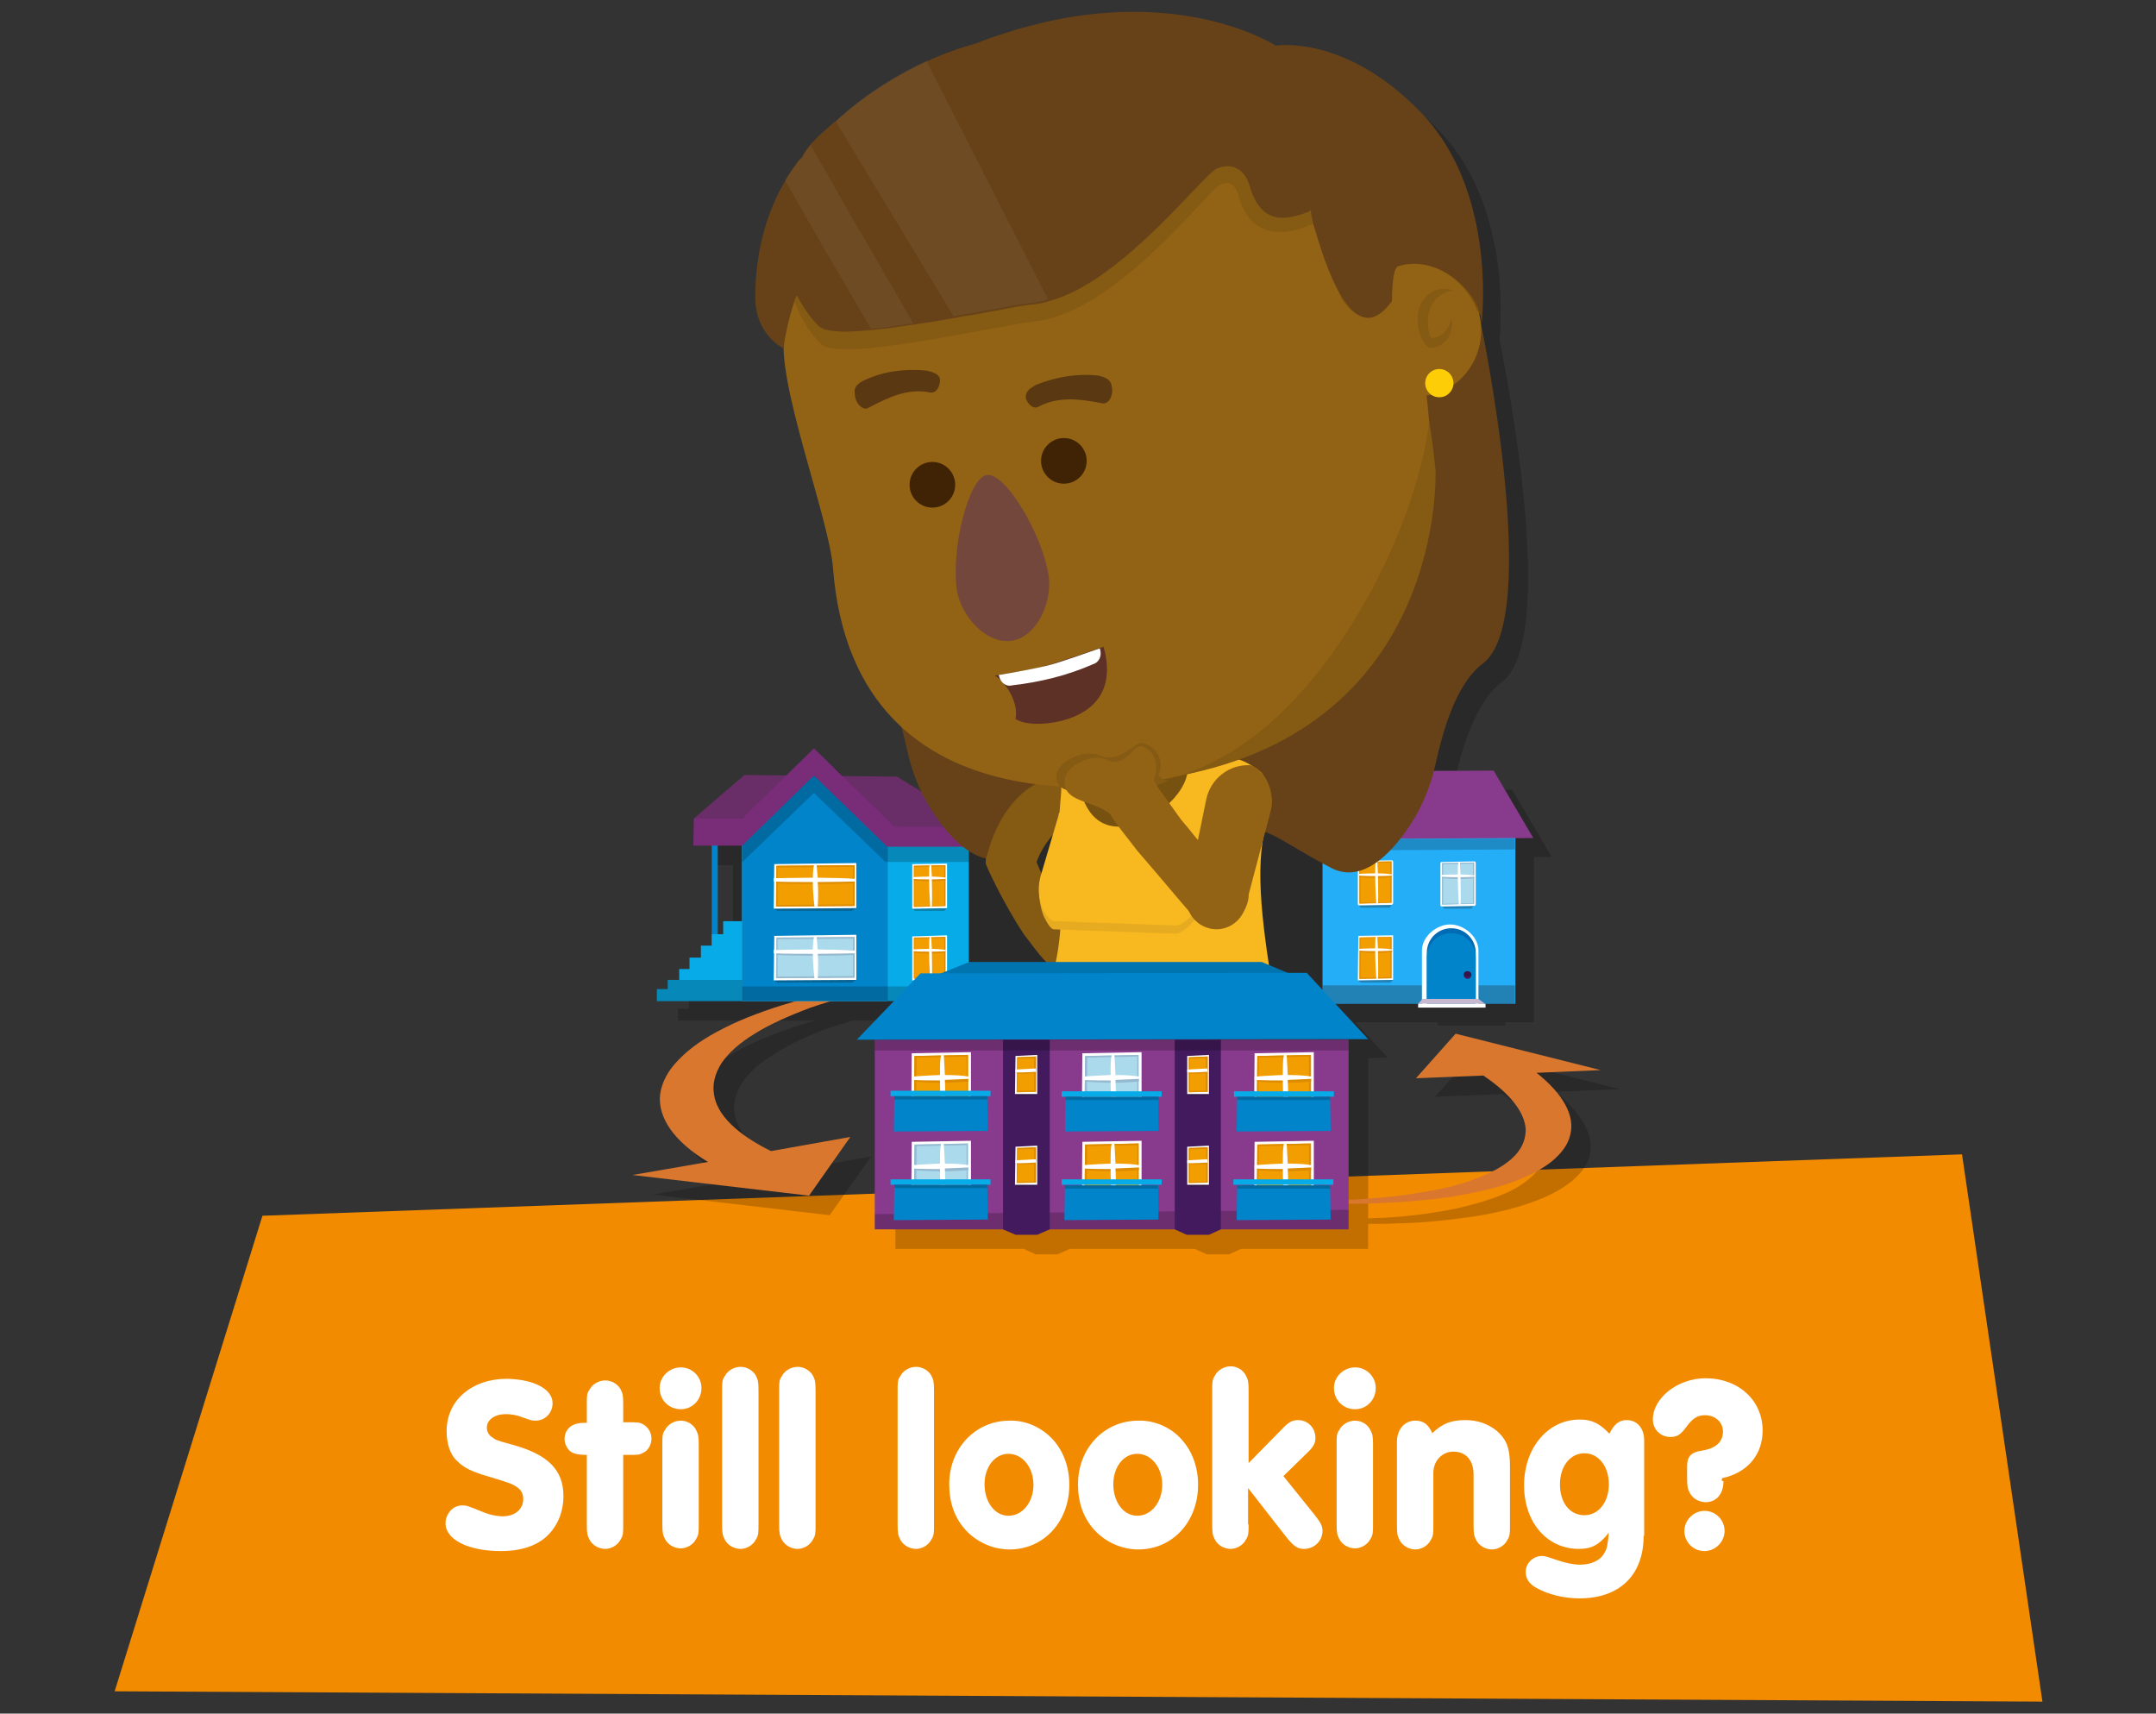 <?xml version="1.0" encoding="UTF-8"?> <!-- Generator: Adobe Illustrator 23.0.2, SVG Export Plug-In . SVG Version: 6.00 Build 0) --> <svg xmlns="http://www.w3.org/2000/svg" xmlns:xlink="http://www.w3.org/1999/xlink" id="Layer_1" x="0px" y="0px" viewBox="0 0 396.8 315.3" xml:space="preserve"><rect x="0" y="0" width="396.8" height="315.3" fill="#333333" stroke="none"/> <g> <polygon fill="#F28B00" points="375.9,313.1 21.1,311.2 48.3,223.7 361.1,212.4 "></polygon> <path opacity="0.2" d="M292.6,212.5c-0.4,1.8-1.6,3.4-3.4,4.9c-1.9,1.5-4.3,2.8-7.5,3.9c-3.1,1.1-6.8,2-10.9,2.6 c-4.2,0.6-8.7,1.1-13.6,1.2c-1.7,0.1-3.5,0.1-5.4,0.1v4.6h-23.4l-2.2,1h-4.1l-2.2-1h-23l-2.3,1h-4l-2.2-1h-23.6v-34.9h-3.3l6.8-7.1 h-11.4c-1.3,0.4-2.6,0.8-3.9,1.2c-4.1,1.4-7.6,3.1-10.3,4.8c-2.8,1.7-4.8,3.5-6.1,5.4c-1.2,1.9-1.7,3.8-1.4,5.7 c0.6,3.8,4.3,7.4,10.5,10.5l14.6-2.6l-7.6,10.8l-32.5-3.8l13.9-2.4c-6.3-3.9-9.4-8.3-8.8-12.5c0.3-2.2,1.4-4.3,3.4-6.4 c2-2,4.8-4,8.3-5.8c3.5-1.8,7.8-3.4,12.6-4.8c0.1,0,0.3-0.1,0.4-0.1h-25.2v-2.2h2V184h2v-2h2v-2.2h2v-2.1h2.1v-18.5h-3.4l0.1-5 l9.2-8l7.8,0.1l5.1-5l5.2,5.1l10.1,0.1l4.4,2.7c-1.1-2.4-2-4.9-2.6-7.5c-0.3-1.3-0.6-2.8-1.1-4.4c-6.6-6.1-11.6-15.4-12.6-29.4 c-0.7-8.7-9-30.6-9.1-40.8c0,0.2,0,0.3-0.1,0.5c0,0-5.1-2.4-5.1-9.3c0-7.8,1.7-14.4,4.6-20c0.3-0.6,0.6-1.1,0.8-1.6 c0.3-0.6,0.7-1.2,1-1.7c0.3-0.5,0.7-0.9,1-1.4c0.4-0.5,0.4-0.6,0.8-1l0.2-0.1l0.1-0.2c0.4-0.8,0.9-1.5,1.4-2.1c1.4-1.7,3-3,4.6-4.4 l0,0c0.2-0.2,0.5-0.4,0.7-0.6c1-0.9,2.1-1.8,3.1-2.6c4.5-3.5,9.1-6.2,13-7.9c0.5-0.2,1-0.4,1.4-0.6c3.2-1.3,5.7-2.1,6.9-2.5 c0.6-0.2,1-0.3,1-0.3c1.8-0.7,3.5-1.3,5.1-1.8c2.6-0.8,5.2-1.5,7.6-2.1c26.5-5.9,42.2,4.4,42.2,4.4s13-2.1,26.9,12.6 c2.5,2.7,4.5,5.7,6,8.8c0.9,1.9,1.7,3.8,2.3,5.7c0.2,0.5,0.3,0.9,0.4,1.4c0.6,2,1,4,1.4,5.9c0.1,0.5,0.2,1,0.2,1.5 c0.1,0.5,0.2,1,0.2,1.5c0.1,0.5,0.1,1,0.2,1.4c0,0,0,0,0,0c0.4,4.5,0.3,8.2,0.2,10.3c0,0.1,0,0.3,0,0.4c-0.1,0.8-0.1,1.2-0.1,1.4 c0,0,11.5,54.5,0.4,62.8c-5.1,3.8-7.5,13.1-8.8,18.5c-0.1,0.4-0.2,0.9-0.3,1.3l11,0l7.3,12.4h0l-3.3,0v30.4H277v0.6h-12.4v-0.6 h-15.2l6,6.5l-3.6,0.1v29.5c1.4-0.1,2.8-0.1,4.1-0.2c4.4-0.3,8.5-0.9,12-1.6c3.5-0.8,6.6-1.7,9.1-2.8c2.5-1.1,4.3-2.4,5.6-3.8 c1.2-1.4,1.8-2.9,1.7-4.6c-0.1-3.2-2.8-6.6-7.8-9.9l-12.4,0.5l7.3-8.1l26.7,6.7l-11.8,0.5C291.3,205,293.4,209,292.6,212.5z"></path> <g> <path fill="#FFFFFF" d="M101.7,258.2c0,1.8-1.4,3.2-3.1,3.2c-0.7,0-0.7,0-2.4-0.6c-1-0.4-2.1-0.6-3.1-0.6c-2,0-3.5,1-3.5,2.5 c0,0.7,0.4,1.4,0.9,1.7c0.8,0.6,0.8,0.6,3.7,1.4c6.6,1.8,9.5,4.6,9.5,9.5c0,2.6-0.9,5.1-2.6,6.9c-1.9,2.1-5,3.2-8.9,3.2 c-6,0-10.2-2.1-10.2-5.1c0-1.8,1.4-3.3,3-3.3c0.9,0,0.9,0,4.1,1.3c1,0.4,2.3,0.7,3.4,0.7c2.3,0,3.8-1.3,3.8-3.2 c0-0.9-0.4-1.7-1.2-2.2c-0.9-0.6-1.5-0.8-4.8-1.8c-3.5-1-4.9-1.7-6.2-3c-1.3-1.2-1.9-3.2-1.9-5.5c0-5.6,4.6-9.6,11.1-9.6 C98.3,253.8,101.7,255.6,101.7,258.2z"></path> <path fill="#FFFFFF" d="M114.7,280.5c0,1.6,0,2-0.5,2.8c-0.5,1-1.7,1.7-2.8,1.7c-1.2,0-2.4-0.7-2.9-1.7c-0.4-0.8-0.5-1.1-0.5-2.8 v-12.8c-1.8,0-2.8-0.3-3.3-0.9c-0.5-0.6-0.8-1.3-0.8-2c0-1.5,1-2.7,2.6-2.9c0.5-0.1,0.5-0.1,1.5-0.1v-3.4c0-1.6,0-2,0.5-2.7 c0.5-1,1.7-1.7,2.9-1.7c1.2,0,2.3,0.7,2.8,1.6c0.4,0.8,0.5,1.1,0.5,2.7v3.4h1.2c1.4,0,1.8,0,2.5,0.4c0.9,0.5,1.5,1.5,1.5,2.6 c0,1.1-0.6,2.2-1.5,2.6c-0.7,0.4-1,0.4-2.5,0.4h-1.2V280.5z"></path> <path fill="#FFFFFF" d="M129.1,255.4c0,2.2-1.7,3.9-3.8,3.9c-2.2,0-3.9-1.7-3.9-3.9c0-2.1,1.8-3.8,3.9-3.8 C127.4,251.6,129.1,253.3,129.1,255.4z M121.9,265.8c0-1.6,0-2,0.5-2.7c0.5-1,1.7-1.7,2.9-1.7c1.2,0,2.3,0.7,2.8,1.7 c0.4,0.8,0.5,1.1,0.5,2.7v14.6c0,1.6,0,2-0.5,2.8c-0.5,1-1.7,1.7-2.8,1.7c-1.2,0-2.4-0.7-2.9-1.7c-0.4-0.8-0.5-1.1-0.5-2.8V265.8z "></path> <path fill="#FFFFFF" d="M139.6,280.5c0,1.6,0,2-0.5,2.8c-0.5,1-1.7,1.7-2.8,1.7c-1.2,0-2.4-0.7-2.9-1.7c-0.4-0.8-0.5-1.1-0.5-2.8 v-24.6c0-1.6,0-2,0.5-2.7c0.5-1,1.7-1.7,2.9-1.7c1.2,0,2.3,0.7,2.8,1.6c0.4,0.8,0.5,1.1,0.5,2.8V280.5z"></path> <path fill="#FFFFFF" d="M150.1,280.5c0,1.6,0,2-0.5,2.8c-0.5,1-1.7,1.7-2.8,1.7c-1.2,0-2.4-0.7-2.9-1.7c-0.4-0.8-0.5-1.1-0.5-2.8 v-24.6c0-1.6,0-2,0.5-2.7c0.5-1,1.7-1.7,2.9-1.7c1.2,0,2.3,0.7,2.8,1.6c0.4,0.8,0.5,1.1,0.5,2.8V280.5z"></path> <path fill="#FFFFFF" d="M171.9,280.5c0,1.6,0,2-0.5,2.8c-0.5,1-1.7,1.7-2.8,1.7c-1.2,0-2.4-0.7-2.9-1.7c-0.4-0.8-0.5-1.1-0.5-2.8 v-24.6c0-1.6,0-2,0.5-2.7c0.5-1,1.7-1.7,2.9-1.7c1.2,0,2.3,0.7,2.8,1.6c0.4,0.8,0.5,1.1,0.5,2.8V280.5z"></path> <path fill="#FFFFFF" d="M193.8,264.9c1.9,2.1,3,5,3,8.3c0,6.8-4.7,11.9-11,11.9c-3.1,0-6.1-1.4-8.1-3.6c-2-2.2-3-5-3-8.4 c0-6.6,4.8-11.7,11.1-11.7C188.7,261.3,191.7,262.6,193.8,264.9z M181.2,273.1c0,3.3,1.9,5.8,4.4,5.8c2.6,0,4.6-2.5,4.6-5.7 c0-3.2-2-5.7-4.6-5.7C183.1,267.5,181.2,269.9,181.2,273.1z"></path> <path fill="#FFFFFF" d="M217.5,264.9c1.9,2.1,3,5,3,8.3c0,6.8-4.7,11.9-11,11.9c-3.1,0-6.1-1.4-8.1-3.6c-2-2.2-3-5-3-8.4 c0-6.6,4.8-11.7,11.1-11.7C212.4,261.3,215.5,262.6,217.5,264.9z M204.9,273.1c0,3.3,1.9,5.8,4.4,5.8c2.6,0,4.6-2.5,4.6-5.7 c0-3.2-2-5.7-4.6-5.7C206.8,267.5,204.9,269.9,204.9,273.1z"></path> <path fill="#FFFFFF" d="M229.8,280.5c0,1.6,0,2-0.5,2.8c-0.5,1-1.7,1.7-2.8,1.7c-1.2,0-2.4-0.7-2.9-1.7c-0.4-0.8-0.5-1.1-0.5-2.8 v-24.6c0-1.6,0-2,0.5-2.8c0.5-1,1.7-1.7,2.9-1.7c1.2,0,2.3,0.7,2.8,1.7c0.4,0.8,0.5,1.1,0.5,2.8v13.3l6.1-6.2c1.3-1.4,2-1.7,3-1.7 c1.8,0,3.2,1.4,3.2,3.3c0,1-0.4,1.7-1.8,3l-4.1,4l5.8,7.2c1.1,1.4,1.4,2,1.4,2.9c0,1.8-1.5,3.3-3.4,3.3c-1.2,0-1.9-0.5-3.2-2.1 l-7.1-9.1V280.5z"></path> <path fill="#FFFFFF" d="M253.2,255.4c0,2.2-1.7,3.9-3.8,3.9c-2.2,0-3.9-1.7-3.9-3.9c0-2.1,1.8-3.8,3.9-3.8 C251.5,251.6,253.2,253.3,253.2,255.4z M246,265.8c0-1.6,0-2,0.5-2.7c0.5-1,1.7-1.7,2.9-1.7c1.2,0,2.3,0.7,2.8,1.7 c0.4,0.8,0.5,1.1,0.5,2.7v14.6c0,1.6,0,2-0.5,2.8c-0.5,1-1.7,1.7-2.8,1.7c-1.2,0-2.4-0.7-2.9-1.7c-0.4-0.8-0.5-1.1-0.5-2.8V265.8z "></path> <path fill="#FFFFFF" d="M257.1,265.3c0-2.3,1.4-3.9,3.4-3.9c1.5,0,2.4,0.7,3.1,2.3c1.9-1.8,3.5-2.4,6.1-2.4c2.3,0,4.2,0.7,5.8,2 c1.8,1.6,2.4,3.2,2.4,6.4v10.9c0,1.6,0,2-0.5,2.8c-0.5,1-1.7,1.7-2.8,1.7c-1.2,0-2.4-0.7-2.9-1.7c-0.4-0.8-0.5-1.1-0.5-2.8v-9.3 c0-2.6-1.4-4.2-3.7-4.2c-2.1,0-3.7,1.7-3.7,3.9v9.6c0,1.6,0,2-0.5,2.8c-0.5,1-1.7,1.7-2.8,1.7c-1.2,0-2.4-0.7-2.9-1.7 c-0.4-0.8-0.5-1.1-0.5-2.8V265.3z"></path> <path fill="#FFFFFF" d="M302.5,282.6c0,7.2-4.4,11.5-11.8,11.5c-2.9,0-5.7-0.7-7.9-1.9c-1.4-0.8-2-1.7-2-3c0-1.6,1.4-2.9,3-2.9 c0.5,0,0.5,0,2.9,0.8c1.4,0.5,3,0.8,4.1,0.8c2.1,0,3.8-0.8,4.5-2.2c0.5-0.8,0.6-1.6,0.8-3.7c-1.8,2.3-3.2,3-5.5,3 c-5.9,0-10.1-4.9-10.1-11.7c0-6.9,4.4-12.1,10.2-12.1c2.2,0,3.6,0.6,5.5,2.6c0.9-1.8,1.8-2.5,3.2-2.5c1.9,0,3.2,1.5,3.2,3.7V282.6 z M287.1,273.1c0,3.4,1.8,5.7,4.5,5.7c2.6,0,4.5-2.4,4.5-5.7c0-3.3-1.9-5.7-4.5-5.7S287.1,269.8,287.1,273.1z"></path> <path fill="#FFFFFF" d="M317.2,272.5c0,2.4-1.3,3.9-3.3,3.9c-1.2,0-2.4-0.7-2.9-1.7c-0.4-0.8-0.5-1.1-0.5-2.8v-2.1 c0-1.8,0.7-2.6,2.8-2.9c2.5-0.4,3.8-1.6,3.8-3.5c0-1.7-1.4-3-3.3-3c-1.4,0-2.3,0.6-3.4,2.1c-1.1,1.5-1.7,1.9-3,1.9 c-1.8,0-3.2-1.4-3.2-3.2c0-4,4.6-7.6,9.7-7.6c6.1,0,10.5,4.1,10.5,9.6c0,4.5-2.8,7.8-7.5,8.8V272.5z M317.4,281.7 c0,2-1.7,3.7-3.7,3.7c-2.1,0-3.7-1.7-3.7-3.7s1.7-3.7,3.7-3.7C315.8,278,317.4,279.7,317.4,281.7z"></path> </g> <g> <g> <rect x="243.4" y="154.1" fill="#25AEF8" width="35.5" height="30.6"></rect> <polygon fill="#883A8C" points="282.2,154.2 282.1,154.2 239.5,154.4 247.1,141.9 274.9,141.8 "></polygon> <polygon opacity="0.2" points="278.8,154.3 243.4,154.4 243.4,156.5 278.8,156.3 "></polygon> <g> <polygon fill="#FFFFFF" points="256.4,180.3 249.9,180.4 250,172.2 256.4,172.1 "></polygon> <g> <polygon fill="#F39E00" points="256.1,180 250.2,180.1 250.3,172.5 256.1,172.4 "></polygon> <path fill="#DD8B00" d="M255.9,172.5v7.3l-5.5,0.1l0-7.3L255.9,172.5 M256.1,172.4l-5.9,0.1l0,7.6l5.9-0.1V172.4L256.1,172.4z"></path> </g> </g> <g> <path fill="#FFFFFF" d="M256.1,166.5l-5.9,0.1c-0.2,0-0.3-0.1-0.3-0.3l0-7.6c0-0.2,0.1-0.3,0.3-0.3l5.9-0.1 c0.2,0,0.3,0.1,0.3,0.3v7.6C256.4,166.3,256.2,166.5,256.1,166.5z"></path> <g> <polygon fill="#F39E00" points="256.1,166.1 250.2,166.3 250.2,158.6 256.1,158.5 "></polygon> <path fill="#DD8B00" d="M255.9,158.7v7.3l-5.5,0.1l0-7.3L255.9,158.7 M256.1,158.5l-5.9,0.1l0,7.6l5.9-0.1V158.5L256.1,158.5z"></path> </g> </g> <g> <path fill="#FFFFFF" d="M271.3,166.7l-5.9,0.1c-0.2,0-0.3-0.1-0.3-0.3l0-7.6c0-0.2,0.1-0.3,0.3-0.3l5.9-0.1 c0.2,0,0.3,0.1,0.3,0.3v7.6C271.6,166.5,271.5,166.7,271.3,166.7z"></path> <g> <polygon fill="#AADAEC" points="271.3,166.3 265.4,166.5 265.4,158.8 271.3,158.7 "></polygon> <path fill="#97B9D0" d="M271.1,158.9v7.3l-5.5,0.1l0-7.3L271.1,158.9 M271.3,158.7l-5.9,0.1l0,7.6l5.9-0.1V158.7L271.3,158.7z"></path> </g> <path fill="#97B9D0" d="M265.4,161.6c2,0.2,4,0.2,5.9,0v-0.4h-5.9V161.6z"></path> </g> <polygon opacity="0.3" fill="#1D1D1B" points="250.5,180.8 255.9,180.8 256.4,180.3 249.9,180.4 "></polygon> <polygon opacity="0.3" fill="#1D1D1B" points="250.4,167 255.8,167 256.1,166.5 250.1,166.6 "></polygon> <polygon opacity="0.3" fill="#1D1D1B" points="265.9,167.2 270.7,167.2 271.3,166.7 265.4,166.8 "></polygon> <g> <path fill="#FFFFFF" d="M271.4,161.1c-0.6-0.1-1.6-0.2-2.6-0.2c-0.1-1.3-0.1-2.2-0.1-2.2h-0.3c-0.1,0.5-0.1,1.3-0.1,2.2 c-1.6,0-3.1,0.1-3.1,0.1l0,0.3c1.1,0.1,2.2,0.1,3.1,0.1c0,2.4,0.2,5.1,0.2,5.1l0.3,0.1c0.1-1.9,0-3.7,0-5.2 c1.6,0,2.6-0.1,2.6-0.1L271.4,161.1z"></path> </g> <path fill="#DD8B00" d="M250.2,161.4c2,0.2,4,0.2,5.9,0v-0.4h-5.9V161.4z"></path> <g> <path fill="#FFFFFF" d="M256.2,160.9c-0.6-0.1-1.6-0.2-2.6-0.2c-0.1-1.3-0.1-2.2-0.1-2.2h-0.3c-0.1,0.5-0.1,1.3-0.1,2.2 c-1.6,0-3.1,0.1-3.1,0.1l0,0.3c1.1,0.1,2.2,0.1,3.1,0.1c0,2.4,0.2,5.1,0.2,5.1l0.3,0.1c0.1-1.9,0-3.7,0-5.2 c1.6,0,2.6-0.1,2.6-0.1L256.2,160.9z"></path> </g> <path fill="#DD8B00" d="M250.3,175.2c2,0.2,4,0.2,5.9,0v-0.4h-5.9V175.2z"></path> <g> <path fill="#FFFFFF" d="M256.2,174.7c-0.6-0.1-1.6-0.2-2.6-0.2c-0.1-1.3-0.1-2.2-0.1-2.2h-0.3c-0.1,0.5-0.1,1.3-0.1,2.2 c-1.6,0-3.1,0.1-3.1,0.1l0,0.3c1.1,0.1,2.2,0.1,3.1,0.1c0,2.4,0.2,5.1,0.2,5.1l0.3,0.1c0.1-1.9,0-3.7,0-5.2 c1.6,0,2.6-0.1,2.6-0.1L256.2,174.7z"></path> </g> <rect x="243.4" y="181.3" opacity="0.3" fill="#1D1D1B" width="35.4" height="3.4"></rect> <g> <path fill="#FFFFFF" d="M261.8,184.9h10.3v-10c0-2.6-2.7-4.8-5.2-4.8l0,0c-2.5,0-5.2,2.2-5.2,4.8V184.9z"></path> <path fill="#006BB5" d="M262.5,184.9h9.1v-9.6c0-2.5-2-4.5-4.5-4.5l0,0c-2.5,0-4.5,2-4.5,4.5V184.9z"></path> <path fill="#0184C9" d="M262.5,184.1h9.1v-7.9c0-2.5-2-4.5-4.5-4.5l0,0c-2.5,0-4.5,2-4.5,4.5V184.1z"></path> <path fill="#441A5E" d="M269.4,179.4c0,0.4,0.3,0.7,0.7,0.7c0.4,0,0.7-0.3,0.7-0.7c0,0,0-0.1,0-0.1c0-0.3-0.3-0.6-0.7-0.6 C269.7,178.7,269.4,178.9,269.4,179.4C269.4,179.3,269.4,179.3,269.4,179.4z"></path> <path opacity="0.2" d="M269.4,179.3c0,0.3,0.3,0.4,0.7,0.4c0.3,0,0.6-0.1,0.7-0.4c0-0.3-0.3-0.6-0.7-0.6 C269.7,178.7,269.4,178.9,269.4,179.3z"></path> <polygon fill="#C7B8CF" points="261,184.7 273.3,184.7 272.1,183.8 261.8,183.8 "></polygon> <rect x="261" y="184.7" fill="#FFFFFF" width="12.4" height="0.7"></rect> </g> </g> <path fill="#DA772F" d="M179.7,178.6l-2.3,0.2c-0.8,0.1-1.5,0.1-2.3,0.2c-1.5,0.1-3.1,0.3-4.6,0.5c-3,0.4-6,0.8-8.8,1.3 c-5.7,1-11.1,2.2-15.9,3.6c-4.8,1.4-9.1,3-12.6,4.8c-3.6,1.8-6.3,3.7-8.3,5.8c-2,2-3.1,4.2-3.4,6.3c-0.5,4.3,2.5,8.7,8.8,12.5 l-13.9,2.4l32.5,3.8l7.6-10.8l-14.6,2.6c-6.3-3.1-10-6.7-10.5-10.5c-0.3-1.9,0.2-3.8,1.4-5.7c1.3-1.9,3.3-3.7,6.1-5.4 c2.7-1.7,6.3-3.3,10.3-4.8c4.1-1.4,8.8-2.7,14-3.8c2.6-0.5,5.3-1,8.1-1.4c1.4-0.2,2.8-0.4,4.3-0.6c0.7-0.1,1.4-0.2,2.2-0.3 l2.2-0.2c6-0.6,12.2-1,18.5-1.1C192.3,178,185.9,178.2,179.7,178.6z"></path> <g> <rect x="131" y="154.8" fill="#0184C9" width="1.1" height="19.8"></rect> <polyline fill="#692D68" points="163.3,155.8 180.2,155.6 180.2,152.2 165.1,142.9 137,142.6 127.7,150.6 "></polyline> <polygon opacity="0.5" fill="#FFFFFF" points="163.1,152.3 163.1,184.2 136.6,184.2 136.6,152.2 141.4,152.2 149.8,145 157.5,152.3 "></polygon> <polygon fill="#07ABE7" points="178.3,152.2 178.3,184.2 136.6,184.2 136.6,152.2 141.4,152.2 149.8,145 157.5,152.3 163.1,152.3 "></polygon> <polygon fill="#0184C9" points="163.4,152.3 163.4,184.2 136.6,184.2 136.6,152.2 140.1,150.6 149.8,142.7 158.8,150.4 "></polygon> <rect x="163" y="155.5" opacity="0.2" width="15.3" height="3.1"></rect> <g> <defs> <polygon id="SVGID_1_" points="163,184.2 136.6,184.2 136.6,154.3 149.8,141.3 163,154.3 "></polygon> </defs> <clipPath id="SVGID_2_"> <use xlink:href="#SVGID_1_" overflow="visible"></use> </clipPath> <polygon opacity="0.2" clip-path="url(#SVGID_2_)" points="166.6,162.1 149.8,145.9 133,162.1 133,155 149.8,139.7 166.6,155 "></polygon> </g> <polygon fill="#792C78" points="164.6,152.1 149.8,137.7 136.6,150.6 127.7,150.6 127.6,155.6 136.6,155.6 149.8,142.7 163.3,155.8 180.2,155.8 180.2,152.2 "></polygon> <g> <g> <polygon fill="#FFFFFF" points="157.6,167.1 142.4,167.2 142.5,159 157.6,158.8 "></polygon> <g> <polygon fill="#F39E00" points="157.2,166.7 142.8,166.8 142.9,159.3 157.2,159.2 "></polygon> <path fill="#DD8B00" d="M157,159.5v6.9l-13.9,0.1l0-6.9L157,159.5z M157.2,159.2l-14.3,0.1l0,7.5l14.4-0.1V159.2L157.2,159.2z "></path> </g> <path fill="#DD8B00" d="M142.9,162.5c2.5,0.2,12,0.2,14.4,0v-0.9h-14.4V162.5z"></path> </g> <polygon opacity="0.3" fill="#1D1D1B" points="143.1,167.6 156.8,167.6 157.6,167.1 142.4,167.2 "></polygon> <g> <path fill="#FFFFFF" d="M157.3,161.7c-0.7-0.1-5.5-0.2-6.8-0.2c-0.1-1.3-0.2-2.3-0.2-2.3h-0.5c-0.1,0.5-0.2,1.4-0.2,2.3 c-2,0-7.2,0.1-7.2,0.1l0,0.6c1.4,0.1,6,0.1,7.2,0.1c0,2.3,0.3,4.5,0.3,4.5l0.6,0.1c0.1-1.9,0.1-3.2,0-4.6 c1.9,0,6.8-0.1,6.8-0.1L157.3,161.7z"></path> </g> </g> <g> <g> <polygon fill="#FFFFFF" points="157.6,180.3 142.4,180.4 142.5,172.2 157.6,172 "></polygon> <g> <polygon fill="#AADAEC" points="157.2,179.9 142.8,180 142.9,172.6 157.2,172.4 "></polygon> <path fill="#97B9D0" d="M157,172.7v6.9l-13.9,0.1l0-6.9L157,172.7z M157.2,172.4l-14.3,0.1l0,7.5l14.4-0.1V172.4L157.2,172.4z "></path> </g> <path fill="#97B9D0" d="M142.9,175.7c2.5,0.2,12,0.2,14.4,0v-0.9h-14.4V175.7z"></path> </g> <polygon opacity="0.3" fill="#1D1D1B" points="143.1,180.8 156.8,180.8 157.6,180.3 142.4,180.4 "></polygon> <g> <path fill="#FFFFFF" d="M157.3,174.9c-0.7-0.1-5.5-0.2-6.8-0.2c-0.1-1.3-0.2-2.3-0.2-2.3h-0.5c-0.1,0.5-0.2,1.4-0.2,2.3 c-2,0-7.2,0.1-7.2,0.1l0,0.6c1.4,0.1,6,0.1,7.2,0.1c0,2.3,0.3,4.5,0.3,4.5l0.6,0.1c0.1-1.9,0.1-3.2,0-4.6 c1.9,0,6.8-0.1,6.8-0.1L157.3,174.9z"></path> </g> </g> <g> <polygon opacity="0.3" fill="#1D1D1B" points="168.4,167.6 173.8,167.6 174.3,167.1 167.9,167.2 "></polygon> <g> <polygon fill="#FFFFFF" points="174.3,167.1 167.9,167.2 167.9,159 174.3,158.9 "></polygon> <g> <polygon fill="#F39E00" points="174,166.7 168.2,166.9 168.2,159.3 174,159.2 "></polygon> <path fill="#DD8B00" d="M173.8,159.4v7.2l-5.5,0.1l0-7.2L173.8,159.4 M174,159.2l-5.8,0.1l0,7.5l5.8-0.1V159.2L174,159.2z"></path> </g> </g> <path fill="#DD8B00" d="M168.2,162c2,0.2,3.9,0.2,5.8,0v-0.4h-5.8V162z"></path> <g> <path fill="#FFFFFF" d="M174.1,161.5c-0.6-0.1-1.6-0.2-2.6-0.2c-0.1-1.3-0.1-2.2-0.1-2.2h-0.3c-0.1,0.5-0.1,1.3-0.1,2.2 c-1.6,0-3.1,0.1-3.1,0.1l0,0.3c1.1,0.1,2.1,0.1,3.1,0.1c0,2.3,0.2,5,0.2,5l0.3,0.1c0.1-1.9,0-3.7,0-5.1c1.5,0,2.6-0.1,2.6-0.1 L174.1,161.5z"></path> </g> </g> <g> <polygon opacity="0.3" fill="#1D1D1B" points="168.4,180.8 173.8,180.8 174.3,180.3 167.9,180.4 "></polygon> <g> <polygon fill="#FFFFFF" points="174.3,180.3 167.9,180.4 167.9,172.3 174.3,172.1 "></polygon> <g> <polygon fill="#F39E00" points="174,180 168.2,180.1 168.2,172.6 174,172.4 "></polygon> <path fill="#DD8B00" d="M173.8,172.6v7.2l-5.5,0.1l0-7.2L173.8,172.6 M174,172.4l-5.8,0.1l0,7.5l5.8-0.1V172.4L174,172.4z"></path> </g> </g> <path fill="#DD8B00" d="M168.2,175.3c2,0.2,3.9,0.2,5.8,0v-0.4h-5.8V175.3z"></path> <g> <path fill="#FFFFFF" d="M174.1,174.8c-0.6-0.1-1.6-0.2-2.6-0.2c-0.1-1.3-0.1-2.2-0.1-2.2h-0.3c-0.1,0.5-0.1,1.3-0.1,2.2 c-1.6,0-3.1,0.1-3.1,0.1l0,0.3c1.1,0.1,2.1,0.1,3.1,0.1c0,2.3,0.2,5,0.2,5l0.3,0.1c0.1-1.9,0-3.7,0-5.1c1.5,0,2.6-0.1,2.6-0.1 L174.1,174.8z"></path> </g> </g> <polygon fill="#07ABE7" points="136.6,169.5 136.6,184.2 120.9,184.2 120.9,182 122.9,182 122.9,180.3 125,180.3 125,178.3 126.9,178.3 126.9,176.2 129,176.2 129,174 131,174 131,171.9 133.1,171.9 133.1,169.5 "></polygon> <rect x="136.6" y="181.5" opacity="0.2" width="41.7" height="2.7"></rect> <polygon opacity="0.2" points="136.6,180.3 136.6,184.2 120.9,184.2 120.9,182 122.9,182 122.9,180.3 125,180.3 "></polygon> </g> <g> <path fill="#674218" d="M272.5,59.3c0,0,11.5,54.5,0.4,62.8c-5.1,3.8-7.5,13.1-8.7,18.5c-1,4.6-2.9,8.9-5.7,12.7 c-3.4,4.7-8.3,9.1-13.5,6.4c-9.7-5-13.4-9.2-17-5.8c-3.6,3.4-6.6,5.4-10.3,4.2c-3.7-1.2-29.2-17.9-23.8-30.3 S255.8,47.5,272.5,59.3z"></path> <path fill="#674218" d="M158.7,56.9c0,0-11.5,54.5-0.4,62.8c5.1,3.8,7.5,13.1,8.7,18.5c1,4.6,2.9,8.9,5.7,12.7 c3.4,4.7,8.3,9.1,13.5,6.4c9.7-5,13.4-9.2,17-5.8s6.6,5.4,10.3,4.2c3.7-1.2,29.2-17.9,23.8-30.3S175.4,45.1,158.7,56.9z"></path> <g> <path fill="#855A13" d="M190.3,157.3C190.3,157.3,190.3,157.3,190.3,157.3c-0.1-0.3-0.7-1.5-1.1-1.8c-1.6-1.5-4.5-1.4-6.3,0.1 c-1,0.9-1.5,2-1.5,3.2c0,0.4,3.3,7.5,7.1,13.2c2.4,3,4.4,6.5,8.1,7.5c2.4,0.6,4.7-1.6,5-4c0.2-1.5-0.3-2.8-1.1-3.8 c0.8-1.9-0.5-4.7-3-4.2c-0.3,0.1-0.6,0.2-0.8,0.3c-0.7,0.1-1-0.5-1.3-0.9C193.9,164.2,192.2,162.8,190.3,157.3z"></path> <path fill="#855A13" d="M198.7,148.9c0,0-6.5,4.8-8,10c-0.7,1.8-4.5,2.8-6,2.5c-1.5-0.2-4-1.9-3-4c0,0,2.2-11.3,11.5-14.3 c0,0,3.2-1.5,4.8,1.1C199.6,146.8,200.1,147.5,198.7,148.9z"></path> <path fill="#F8B81F" d="M233.5,150.3c-2.8,7.5-1.3,19.2,0.7,31.4c0,0,1.1,5.5-5.7,5.8c-21.4,0.9-33.3-1.7-33.3-1.7 s-3.9-1.1-2-5.2c3.5-7.8,2.1-29.9,1.7-29.9l0.4-4.9c0-2.3,0.7-4.3,1.8-5.5c0.5-0.6,1.2-0.7,1.9-0.8c0.2-0.1,0.4,0.4,0.7,0.4 l26.3-0.4c0.4,0,2.3-0.4,6.1,2.6C233.3,143.1,233.5,150.3,233.5,150.3"></path> <path fill="#E6AB21" d="M194,171l22.3,0.8c1.6,0.1,4.9-3.6,4.9-5.2l-1.5-10.1c0.1-1.6-1.2-3-2.8-3.1l-19.1-1 c-1.6-0.1-2.4-3.1-2.5-1.5l-3.2,8.8c-1.1,2.9-1.1,6.1,0,8.9C192.8,170,193.4,171,194,171z"></path> <path fill="#F8B81F" d="M194.1,169.5l22.3,0.8c1.6,0.1,4.9-3.6,4.9-5.2l-1.5-10.1c0.1-1.6-1.2-3-2.8-3.1l-19.1-1 c-1.6-0.1-3-2.5-3.1-0.8l-3.1,10.5c-0.8,2.3-0.7,4.9,0.4,7C192.8,168.7,193.4,169.5,194.1,169.5z"></path> <path fill="#F8B81F" d="M233.5,150.3"></path> <g> <path fill="#77510F" d="M198.4,141.4c0,4.8,1.9,10.7,7.5,10.7s12.7-5.9,12.7-10.7s-4.5-8.7-10.1-8.7 C203,132.7,198.4,136.6,198.4,141.4z"></path> </g> <g> <path fill="#936315" d="M227.6,161.1C227.6,161.1,227.6,161.1,227.6,161.1c0.3,0.2,1.6,1.4,1.8,1.9c1.3,2.4-0.7,6-3.1,7.3 c-1.4,0.7-4.2,0-5.5-0.5c-0.5-0.2-5.8-6.7-11.6-13.4c-2.9-3.9-6.5-7.5-6.6-12c-0.1-2.8,3.4-4.3,6.5-3.6 c1.9,0.5,8.1,10,8.6,10.4C220.4,154.3,221.5,156.6,227.6,161.1z"></path> </g> <g> <path fill="#936315" d="M222.5,170.8L222.5,170.8c2.9,0.8,5.9-1,6.7-3.9l4.7-17.8c0.8-3-0.9-7.5-3.8-8.3l0,0 c-3.9-0.2-7.3,2.5-8.1,6.3l-3.5,17.1C217.8,167,219.5,170,222.5,170.8z"></path> </g> </g> <g> <g> <path fill="#936315" d="M153.3,104.4c3.9,51.5,60.1,39.1,60.1,39.1c0.9-0.1,1.7-0.3,2.6-0.5c44.2-8.9,47.1-56,47.1-56 c0.2-1.1,0.2-2.6,0.2-4.6c-0.2-8.4-2.5-23.2-3.6-27.1c-0.3-1-0.8-2.1-1.2-3.1c-3.9-9.7-9.8-18.2-16.9-24.9 c-0.6-0.5-1.1-1-1.7-1.6c-0.8-0.7-1.6-1.4-2.4-2c0,0,0,0,0,0c-13-10.2-29.4-15.1-46-12c-6,1.1-11.6,3.2-16.7,6 C160,26,149.4,40.6,145.1,57.9c-0.3,1.1-0.5,2.2-0.7,3.3C142.7,69.9,152.5,95,153.3,104.4z"></path> </g> <g> <path fill="#936315" d="M249.2,62.7c1.2,6.7,7.4,11.1,13.8,10s10.6-7.6,9.4-14.2c-1.2-6.3-6.7-10.6-12.6-10.1 c0.6,2.2,1.1,4,1.1,4.8c0,1.2-2.5-3.7-3.4-4.4c-0.1,0-0.2,0-0.3,0.1c-2.2,0.7-4.1,2.1-5.5,3.8C249.5,55.4,248.5,59,249.2,62.7z "></path> </g> <g> <path fill="#855A13" d="M261.4,61.6c0.3,0.9,0.8,1.7,1.5,2.3c0.5,0.1,1,0.1,1.5-0.1c-0.4-0.5-0.7-1-1-1.6 c-0.9-2-0.8-4.4,0.2-6.2c0.9-1.6,2.4-2.5,4-2.5c-2.2-0.9-4.7-0.1-6,2.2C260.7,57.4,260.7,59.6,261.4,61.6z"></path> </g> <g> <path fill="#855A13" d="M261.4,61.6c0.3,0.9,0.8,1.7,1.5,2.3c0.5,0.1,1,0.1,1.5-0.1c1.1-0.3,2-1.2,2.5-2.4c0.4-1,0.4-2,0.2-3 c0,0.4-0.2,0.8-0.3,1.2c-0.6,1.6-2,2.6-3.4,2.6c-0.6,0-1.3-0.2-1.9-0.5C261.5,61.6,261.4,61.6,261.4,61.6z"></path> </g> <g> <path fill="#936315" d="M256.5,49c1.4,0.8,5.1,6.5,5.2,5c0.1-0.9-0.5-3.2-1.4-5.7c-0.7,0.1-1.3,0.2-2,0.3 C257.8,48.6,257.2,48.8,256.5,49z"></path> </g> <path fill="#74473C" d="M176.1,108.5c0.7,4.8,5.4,10.1,10.1,9.4c4.7-0.7,7.5-7.2,6.8-12c-1.2-7.6-7.9-19-11.4-18.5 C178.3,87.9,175,100.9,176.1,108.5z"></path> <path fill="none" stroke="#5E3126" stroke-width="1.727" stroke-linecap="round" stroke-miterlimit="10" d="M183.2,128.1"></path> <circle fill="#FDCE07" cx="264.9" cy="70.5" r="2.6"></circle> <path fill="#7C5310" d="M145.2,52.8c0-0.1,0.5-0.3,0.5-0.5c0-0.3,0.7-0.7,0.6-1l0,0c0.2-3.9,1.5-4.4,3.2-4.7 c1.6-0.4,3.4-0.5,5.5-3.7l64.9-8.5l0,0l0.1-0.3l9.3-1.5l0,0l9.5-1.1l1.1-0.1c0.5,2.2,1.3,4.4,1.7,6.5l0,0 c0.2,1.1,0.4,2.2,0.7,3.3c1.5,5.5,3,10.2,4.6,13.7c2.7,4.1,5.6,4.8,8.9,0.3c0,0-0.1-5.9,1.1-6.4c6.3-2,13,2.9,14.9,8.2 c0.2,0.3,0.4,0.6,0.6,0.9c0.3-4.1,0.7-16.8-4.9-28.2c-1.2-2-2.6-3.8-4.3-5.6c-13.9-14.7-26.9-12.6-26.9-12.6S215.7-2,181.6,11 c0,0-39.8,6.4-39.6,43.5C142,61.4,145.2,52.8,145.2,52.8z"></path> <g> <path fill="#855A13" d="M224.4,34.1c-2.6,1.6-19,23.2-33.7,25c-9,1.1-36,7.6-39.6,4.2s-5.8-9.4-6.2-12.5 c-0.4-3.1,22.8-26.5,22.8-26.5s74.5,0.2,75.6-1.3c1.1-1.5,1.5,16.5,1.5,16.5s-13.4,9.2-16.9-3.6C228,35.9,227,32.5,224.4,34.1z "></path> </g> <path fill="#674218" d="M235.9,28.5"></path> <path fill="#674218" d="M144.2,64.1c0.4-3.3,1.3-6.5,2.2-9.3c0-0.1,0.2-0.3,0.3-0.4l0,0c0.5,1,1.1,2,1.8,3s1.4,1.8,2.2,2.6 c0.2,0.2,0.5,0.3,0.8,0.5c0.7,0.3,1.8,0.4,3.1,0.5c1.7,0.1,3.7-0.1,6-0.3c0.9-0.1,1.9-0.2,2.9-0.3c1.6-0.2,3.2-0.5,4.9-0.7 c1-0.2,2.1-0.3,3.2-0.5c0,0,0.1,0,0.1,0c1.3-0.2,2.7-0.5,4-0.7c1-0.2,2-0.4,3-0.5c0.9-0.2,1.8-0.3,2.6-0.5 c1.8-0.3,3.5-0.6,4.9-0.9c1.6-0.3,3-0.5,4.1-0.6c0.9-0.1,1.9-0.3,2.8-0.6c3.3-0.9,6.7-2.7,9.9-5c10.2-7.2,19-18.6,21-19.4 c4.6-1.8,5.9,2.9,5.9,2.9c2.2,8.1,7.4,6.4,11.1,5c0,0,0,0,0,0l0,0c0,0,0-0.1,0.1-0.2c0,0,0.1-0.1,0.1-0.1l0,0.1 c0.2,1.1,0.4,2.2,0.7,3.2c1.7,5.7,3.4,10.4,5.4,13.2c2.7,4.1,5.6,4.8,8.9,0.3c0,0-0.1-5.9,1.1-6.4c6.3-2,13,2.9,14.9,8.2 c0.3,0.8,0.4,1.5,0.5,2.3c0-0.1,0.1-0.6,0.1-1.4c0.3-4.1,0.7-16.8-4.9-28.2c-1.5-3.1-3.5-6.1-6-8.8 C247.8,6.2,234.8,8.4,234.8,8.4S219-1.9,192.6,4c-2.4,0.6-5,1.2-7.6,2.1c-1.7,0.5-3.4,1.1-5.1,1.8c0,0-0.3,0.1-1,0.3 c-1.3,0.4-3.8,1.1-7,2.5c-0.5,0.2-0.9,0.4-1.4,0.6c-3.9,1.8-8.5,4.4-13,7.9c-1,0.8-2.1,1.7-3.1,2.6c-0.2,0.2-0.4,0.4-0.7,0.6 c0,0,0,0-0.1,0c-1.5,1.4-3.1,2.6-4.6,4.4c-0.5,0.6-1,1.3-1.4,2.1l-0.1,0.2l-0.2,0.1c-0.4,0.4-0.5,0.5-0.8,1 c-0.4,0.5-0.7,0.9-1,1.4c-0.4,0.6-0.7,1.1-1,1.7c-0.3,0.5-0.6,1.1-0.9,1.6c-2.9,5.6-4.6,12.2-4.6,20 C139.1,61.7,144.2,64.1,144.2,64.1z"></path> <g> <path fill="#855A13" d="M216.7,142.8c49.7-9.2,47.5-56.4,47.5-56.4c-0.2-1.7-0.6-5.9-1.2-8.8 C260.9,97.3,242.8,135.3,216.7,142.8z"></path> </g> <path opacity="5.000000e-02" fill="#FFFFFF" d="M153.8,22.3l21.7,35.9c1-0.2,2-0.4,3-0.5c0.9-0.2,1.8-0.3,2.6-0.5 c1.8-0.3,3.5-0.6,4.9-0.9c1.6-0.3,3-0.5,4.1-0.6c0.9-0.1,1.9-0.3,2.8-0.6l-22.4-43.9c-3.9,1.8-8.5,4.4-13,7.9 c-1,0.8-2.1,1.7-3.1,2.6C154.2,21.9,154,22.1,153.8,22.3z"></path> <path opacity="5.000000e-02" fill="#FFFFFF" d="M144.5,33.2l6.4,11.2l0.3,0.6l0.2,0.3l1.9,3.2l7,12c0.9-0.1,1.9-0.2,2.9-0.3 c1.6-0.2,3.2-0.5,4.9-0.7l-8.5-14.7l0,0l-0.9-1.5l-0.1-0.2l-0.7-1.1L151.1,30l-1.9-3.3c-0.5,0.6-1,1.3-1.4,2.1l-0.1,0.2 l-0.2,0.1c-0.4,0.4-0.5,0.5-0.8,1c-0.4,0.5-0.7,0.9-1,1.4C145.2,32.1,144.9,32.6,144.5,33.2z"></path> </g> <g> <path fill="#855A13" d="M204.8,147.4c-2.1-2.8-10.3,0-10.4-4.4c-0.1-2.8,5.1-5.3,8-4c3.7,1.6,6.3-2.5,7.9-2.3 c3.2,0.9,3.9,4,2.9,5.8c0.3,0.6,1.3,1.3,2.1,1.1"></path> <g> <path fill="#936315" d="M205.5,151c-2.9-4-9.6-2.8-9.6-7.2c0-2.8,4.9-5.3,7.8-4c3.5,1.6,4.7-2.6,6.3-2.5 c3.1,0.9,3.2,4.3,2.3,6.1c0.8,1.8,2.6,3.8,3.2,5.1c1.5,3-1.8,10-5.1,7.8C207.3,154.3,206.9,153,205.5,151z"></path> </g> </g> <g id=":_x29__2_"> <circle fill="#402305" cx="171.6" cy="89.2" r="4.2"></circle> <circle fill="#402305" cx="195.8" cy="84.8" r="4.2"></circle> <path fill="#5A3811" d="M171.1,72.2c-4-0.8-7.6,0.9-11.2,2.8c-1,0.7-2.3-0.7-2.5-1.9l-0.1-0.7c-0.2-1.2,0.6-1.9,1.9-2.5 c3.5-1.6,7.4-2.1,11.4-1.7c1.6,0.4,2.3,0.7,2.5,1.9l-0.1-0.4C173.1,70.9,172.4,72.5,171.1,72.2z"></path> <path fill="#5A3811" d="M191.2,74.8c3.6-1.9,7.6-1.4,11.6-0.6c1.2,0.3,2-1.3,1.9-2.5l-0.1-0.7c-0.2-1.2-1.2-1.6-2.5-1.9 c-3.8-0.4-7.6,0.2-11.4,1.7c-1.4,0.8-2,1.3-1.9,2.5l-0.1-0.4C188.9,74.1,190.1,75.5,191.2,74.8z"></path> <path fill="#5E3126" d="M192.7,126.5c0,1.4-1.7,2.6,3,2.6c2.1,0,3.8-1.2,3.8-2.6s-1.7-2.7-3.8-2.6 C191.2,124,192.7,125,192.7,126.5z"></path> <path fill="#5E3126" d="M183.1,124.3c2.3,1.5,4.4,5.2,3.8,8c2.2,1.4,6.8,0.9,9.3,0.1c0,0,0,0,0,0c9.7-3,7.5-11.3,6.9-13.4 c0,0-0.3,0.1-0.9,0.3c-2.3,0.8-8.2,2.8-10.4,3.4C189.7,123.3,185.4,123.9,183.1,124.3"></path> <path fill="#FFFFFF" d="M183.8,124.2l0.1,0.3c0.3,1.2,1.4,1.9,2.4,1.6c5.2-0.6,10.1-1.8,14.9-3.9c1-0.3,1.6-1.4,1.3-2.6 l-0.1-0.3c-2,0.7-7.1,2.5-9,3C191.3,122.9,185.7,123.9,183.8,124.2z"></path> </g> </g> <path fill="#DA772F" d="M238.3,221.2l2,0.1c0.7,0,1.3,0.1,1.9,0.1c1.3,0.1,2.6,0.1,3.9,0.1c2.5,0,5,0,7.5-0.1 c4.9-0.2,9.4-0.6,13.6-1.2c4.1-0.7,7.8-1.5,10.9-2.6c3.1-1.1,5.6-2.4,7.5-3.9c1.8-1.5,3-3.1,3.4-4.9c0.9-3.5-1.3-7.5-6.2-11.4 l11.8-0.5l-26.7-6.7l-7.3,8.2l12.4-0.5c4.9,3.3,7.6,6.7,7.8,9.9c0,1.6-0.5,3.1-1.7,4.5c-1.2,1.4-3.1,2.7-5.6,3.8 c-2.4,1.1-5.5,2.1-9.1,2.8c-3.6,0.7-7.6,1.3-12,1.6c-2.2,0.2-4.5,0.3-6.9,0.3c-1.2,0-2.4,0-3.6,0c-0.6,0-1.2,0-1.8,0l-1.9,0 c-5-0.1-10.2-0.6-15.5-1.2C227.8,220.3,233.1,220.9,238.3,221.2z"></path> <g> <polygon fill="#0074AF" points="232.2,177 178.4,177 170.2,180.3 240.1,180.3 "></polygon> <rect x="161" y="191.3" fill="#883A8C" width="87.2" height="34.9"></rect> <polygon fill="#0184C9" points="251.8,191.2 157.7,191.3 169.4,179.1 240.5,179 "></polygon> <g> <polygon opacity="0.3" fill="#1D1D1B" points="168.6,206.2 177.7,206.2 178.7,205.3 167.7,205.5 "></polygon> <g> <polygon fill="#FFFFFF" points="178.7,205.3 167.7,205.5 167.8,193.8 178.7,193.6 "></polygon> <g> <polygon fill="#F39E00" points="178.2,204.7 168.2,204.9 168.3,194.3 178.2,194.1 "></polygon> <path fill="#DD8B00" d="M177.9,194.4v10l-9.3,0.2l0.1-10L177.9,194.4 M178.2,194.1l-9.9,0.2l-0.1,10.6l9.9-0.2V194.1 L178.2,194.1z"></path> </g> </g> <path fill="#DD8B00" d="M168.3,199c3.4,0.3,6.7,0.3,9.9,0v-0.7h-9.9V199z"></path> <g> <path fill="#FFFFFF" d="M178.3,198.1c-1-0.2-2.7-0.3-4.4-0.3c-0.1-2.3-0.2-3.7-0.2-3.7h-0.5c-0.2,0.9-0.2,2.2-0.2,3.7 c-2.7,0.1-5.2,0.3-5.2,0.3l0,0.6c1.9,0.1,3.7,0.1,5.2,0.1c0,4,0.4,6.3,0.4,6.3l0.5,0.1c0.1-3.2,0.1-4.1,0-6.5 c2.6-0.1,4.4-0.2,4.4-0.2L178.3,198.1z"></path> </g> </g> <g> <polygon opacity="0.3" fill="#1D1D1B" points="168.6,222.5 177.7,222.5 178.7,221.6 167.7,221.8 "></polygon> <g> <polygon fill="#FFFFFF" points="178.7,221.6 167.7,221.8 167.8,210.1 178.7,209.9 "></polygon> <g> <polygon fill="#AADAEC" points="178.2,221 168.2,221.3 168.3,210.6 178.2,210.4 "></polygon> <path fill="#97B9D0" d="M177.9,210.7v10l-9.3,0.2l0.1-10L177.9,210.7 M178.2,210.4l-9.9,0.2l-0.1,10.6l9.9-0.2V210.4 L178.2,210.4z"></path> </g> </g> <path fill="#97B9D0" d="M168.3,215.3c3.4,0.3,6.7,0.3,9.9,0v-0.7h-9.9V215.3z"></path> <g> <path fill="#FFFFFF" d="M178.3,214.4c-1-0.2-2.7-0.3-4.4-0.3c-0.1-2.3-0.2-3.7-0.2-3.7h-0.5c-0.2,0.9-0.2,2.2-0.2,3.7 c-2.7,0.1-5.2,0.3-5.2,0.3l0,0.6c1.9,0.1,3.7,0.1,5.2,0.1c0,4,0.4,6.3,0.4,6.3l0.5,0.1c0.1-3.2,0.1-4.1,0-6.5 c2.6-0.1,4.4-0.2,4.4-0.2L178.3,214.4z"></path> </g> </g> <g> <polygon opacity="0.3" fill="#1D1D1B" points="200,206.2 209.1,206.2 210.1,205.3 199.1,205.5 "></polygon> <g> <polygon fill="#FFFFFF" points="210.1,205.3 199.1,205.5 199.2,193.8 210.1,193.6 "></polygon> <g> <polygon fill="#AADAEC" points="209.6,204.7 199.6,204.9 199.7,194.3 209.6,194.1 "></polygon> <path fill="#97B9D0" d="M209.3,194.4v10l-9.3,0.2l0.1-10L209.3,194.4 M209.6,194.1l-9.9,0.2l-0.1,10.6l9.9-0.2V194.1 L209.6,194.1z"></path> </g> </g> <path fill="#97B9D0" d="M199.7,199c3.4,0.3,6.7,0.3,9.9,0v-0.7h-9.9V199z"></path> <g> <path fill="#FFFFFF" d="M209.7,198.1c-1-0.2-2.7-0.3-4.4-0.3c-0.1-2.3-0.2-3.7-0.2-3.7h-0.5c-0.2,0.9-0.2,2.2-0.2,3.7 c-2.7,0.1-5.2,0.3-5.2,0.3l0,0.6c1.9,0.1,3.7,0.1,5.2,0.1c0,4,0.4,6.3,0.4,6.3l0.5,0.1c0.1-3.2,0.1-4.1,0-6.5 c2.6-0.1,4.4-0.2,4.4-0.2L209.7,198.1z"></path> </g> </g> <g> <polygon opacity="0.3" fill="#1D1D1B" points="200,222.5 209.1,222.5 210.1,221.6 199.1,221.8 "></polygon> <g> <polygon fill="#FFFFFF" points="210.1,221.6 199.1,221.8 199.2,210.1 210.1,209.9 "></polygon> <g> <polygon fill="#F39E00" points="209.6,221 199.6,221.3 199.7,210.6 209.6,210.4 "></polygon> <path fill="#DD8B00" d="M209.3,210.7v10l-9.3,0.2l0.1-10L209.3,210.7 M209.6,210.4l-9.9,0.2l-0.1,10.6l9.9-0.2V210.4 L209.6,210.4z"></path> </g> </g> <path fill="#DD8B00" d="M199.7,215.3c3.4,0.3,6.7,0.3,9.9,0v-0.7h-9.9V215.3z"></path> <g> <path fill="#FFFFFF" d="M209.7,214.4c-1-0.2-2.7-0.3-4.4-0.3c-0.1-2.3-0.2-3.7-0.2-3.7h-0.5c-0.2,0.9-0.2,2.2-0.2,3.7 c-2.7,0.1-5.2,0.3-5.2,0.3l0,0.6c1.9,0.1,3.7,0.1,5.2,0.1c0,4,0.4,6.3,0.4,6.3l0.5,0.1c0.1-3.2,0.1-4.1,0-6.5 c2.6-0.1,4.4-0.2,4.4-0.2L209.7,214.4z"></path> </g> </g> <g> <polygon opacity="0.3" fill="#1D1D1B" points="231.7,206.2 240.8,206.2 241.8,205.3 230.8,205.5 "></polygon> <g> <polygon fill="#FFFFFF" points="241.8,205.3 230.8,205.5 230.9,193.8 241.8,193.6 "></polygon> <g> <polygon fill="#F39E00" points="241.3,204.7 231.3,204.9 231.4,194.3 241.3,194.1 "></polygon> <path fill="#DD8B00" d="M240.9,194.4v10l-9.3,0.2l0.1-10L240.9,194.4 M241.3,194.1l-9.9,0.2l-0.1,10.6l9.9-0.2V194.1 L241.3,194.1z"></path> </g> </g> <path fill="#DD8B00" d="M231.4,199c3.4,0.3,6.7,0.3,9.9,0v-0.7h-9.9V199z"></path> <g> <path fill="#FFFFFF" d="M241.4,198.1c-1-0.2-2.7-0.3-4.4-0.3c-0.1-2.3-0.2-3.7-0.2-3.7h-0.5c-0.2,0.9-0.2,2.2-0.2,3.7 c-2.7,0.1-5.2,0.3-5.2,0.3l0,0.6c1.9,0.1,3.7,0.1,5.2,0.1c0,4,0.4,6.3,0.4,6.3l0.5,0.1c0.1-3.2,0.1-4.1,0-6.5 c2.6-0.1,4.4-0.2,4.4-0.2L241.4,198.1z"></path> </g> </g> <g> <polygon opacity="0.3" fill="#1D1D1B" points="231.7,222.5 240.8,222.5 241.8,221.6 230.8,221.8 "></polygon> <g> <polygon fill="#FFFFFF" points="241.8,221.6 230.8,221.8 230.9,210.1 241.8,209.9 "></polygon> <g> <polygon fill="#F39E00" points="241.3,221 231.3,221.3 231.4,210.6 241.3,210.4 "></polygon> <path fill="#DD8B00" d="M240.9,210.7v10l-9.3,0.2l0.1-10L240.9,210.7 M241.3,210.4l-9.9,0.2l-0.1,10.6l9.9-0.2V210.4 L241.3,210.4z"></path> </g> </g> <path fill="#DD8B00" d="M231.4,215.3c3.4,0.3,6.7,0.3,9.9,0v-0.7h-9.9V215.3z"></path> <g> <path fill="#FFFFFF" d="M241.4,214.4c-1-0.2-2.7-0.3-4.4-0.3c-0.1-2.3-0.2-3.7-0.2-3.7h-0.5c-0.2,0.9-0.2,2.2-0.2,3.7 c-2.7,0.1-5.2,0.3-5.2,0.3l0,0.6c1.9,0.1,3.7,0.1,5.2,0.1c0,4,0.4,6.3,0.4,6.3l0.5,0.1c0.1-3.2,0.1-4.1,0-6.5 c2.6-0.1,4.4-0.2,4.4-0.2L241.4,214.4z"></path> </g> </g> <polygon opacity="0.2" points="161,223.4 248.2,222.6 248.2,226.2 161,226.2 "></polygon> <g> <rect x="163.9" y="200.7" fill="#07ABE7" width="18.4" height="1"></rect> <polygon fill="#0184C9" points="181.8,208.1 164.5,208.2 164.6,201.7 181.7,201.7 "></polygon> <rect x="164.6" y="201.7" opacity="0.2" width="17.1" height="0.6"></rect> </g> <g> <rect x="163.9" y="217" fill="#07ABE7" width="18.4" height="1"></rect> <polygon fill="#0184C9" points="181.8,224.4 164.5,224.5 164.6,218 181.7,218 "></polygon> <rect x="164.6" y="218" opacity="0.2" width="17.1" height="0.6"></rect> </g> <g> <rect x="195.4" y="200.8" fill="#07ABE7" width="18.4" height="1"></rect> <polygon fill="#0184C9" points="213.2,208.1 196,208.2 196.1,201.8 213.2,201.8 "></polygon> <rect x="196.1" y="201.8" opacity="0.2" width="17.1" height="0.6"></rect> </g> <g> <rect x="195.4" y="217" fill="#07ABE7" width="18.4" height="1"></rect> <polygon fill="#0184C9" points="213.2,224.4 195.9,224.5 196,218.1 213.2,218.1 "></polygon> <rect x="196" y="218.1" opacity="0.2" width="17.1" height="0.6"></rect> </g> <g> <rect x="227.1" y="200.8" fill="#07ABE7" width="18.4" height="1"></rect> <polygon fill="#0184C9" points="244.9,208.1 227.6,208.2 227.7,201.8 244.8,201.8 "></polygon> <rect x="227.7" y="201.8" opacity="0.2" width="17.1" height="0.6"></rect> </g> <g> <rect x="227" y="217" fill="#07ABE7" width="18.4" height="1"></rect> <polygon fill="#0184C9" points="244.9,224.4 227.6,224.5 227.7,218.1 244.8,218.1 "></polygon> <rect x="227.7" y="218.1" opacity="0.2" width="17.1" height="0.6"></rect> </g> <polygon fill="#441A5E" points="224.7,226.2 222.5,227.2 218.4,227.2 216.2,226.2 216.2,191.3 224.7,191.3 "></polygon> <polygon fill="#441A5E" points="193.2,226.2 190.9,227.2 186.9,227.2 184.6,226.2 184.6,191.3 193.2,191.3 "></polygon> <rect x="161" y="191.3" opacity="0.2" width="87.2" height="2"></rect> <g> <polygon opacity="0.3" fill="#1D1D1B" points="187.3,201.7 190.5,201.6 190.9,201.3 186.8,201.3 "></polygon> <g> <polygon fill="#FFFFFF" points="190.9,201.3 186.8,201.3 186.9,194.3 190.9,194.1 "></polygon> <g> <polygon fill="#F39E00" points="190.6,200.9 187.1,201 187.2,194.6 190.6,194.4 "></polygon> <path fill="#DD8B00" d="M190.3,194.7v6l-3,0l0-5.9L190.3,194.7z M190.6,194.4l-3.4,0.1l0,6.4l3.5,0V194.4L190.6,194.4z"></path> </g> </g> <path fill="#DD8B00" d="M187.1,197.5c1.1,0.1,2.4,0,3.4,0l0-0.6h-3.4V197.5z"></path> <g> <path fill="#FFFFFF" d="M190.6,196.6l-3.7,0.2l0,0.5c1.1,0.1,3.8-0.1,3.8-0.1L190.6,196.6z"></path> </g> </g> <g> <polygon opacity="0.3" fill="#1D1D1B" points="187.3,218.4 190.5,218.3 190.9,218 186.8,218 "></polygon> <g> <polygon fill="#FFFFFF" points="190.9,218 186.8,218 186.9,211 190.9,210.8 "></polygon> <g> <polygon fill="#F39E00" points="190.6,217.6 187.1,217.7 187.2,211.3 190.6,211.1 "></polygon> <path fill="#DD8B00" d="M190.3,211.4v6l-3,0l0-5.9L190.3,211.4z M190.6,211.1l-3.4,0.1l0,6.4l3.5,0V211.1L190.6,211.1z"></path> </g> </g> <path fill="#DD8B00" d="M187.1,214.2c1.1,0.1,2.4,0,3.4,0l0-0.6h-3.4V214.2z"></path> <g> <path fill="#FFFFFF" d="M190.6,213.3l-3.7,0.2l0,0.5c1.1,0.1,3.8-0.1,3.8-0.1L190.6,213.3z"></path> </g> </g> <g> <polygon opacity="0.3" fill="#1D1D1B" points="219,201.7 222.1,201.6 222.5,201.3 218.5,201.3 "></polygon> <g> <polygon fill="#FFFFFF" points="222.5,201.3 218.5,201.3 218.5,194.3 222.5,194.1 "></polygon> <g> <polygon fill="#F39E00" points="222.2,200.9 218.8,201 218.8,194.6 222.2,194.4 "></polygon> <path fill="#DD8B00" d="M222,200.7l-3,0l0-5.9l2.9-0.1V200.7z M222.2,194.4l-3.4,0.1l0,6.4l3.5,0V194.4L222.2,194.4z"></path> </g> </g> <path fill="#DD8B00" d="M218.8,197.5c1.1,0.1,2.4,0,3.4,0l0-0.6h-3.4V197.5z"></path> <g> <path fill="#FFFFFF" d="M222.2,196.6l-3.7,0.2l0,0.5c1.1,0.1,3.8-0.1,3.8-0.1L222.2,196.6z"></path> </g> </g> <g> <polygon opacity="0.3" fill="#1D1D1B" points="219,218.4 222.1,218.3 222.5,218 218.5,218 "></polygon> <g> <polygon fill="#FFFFFF" points="222.5,218 218.5,218 218.5,211 222.5,210.8 "></polygon> <g> <polygon fill="#F39E00" points="222.2,217.6 218.8,217.7 218.8,211.3 222.2,211.1 "></polygon> <path fill="#DD8B00" d="M222,211.4v6l-3,0l0-5.9L222,211.4z M222.2,211.1l-3.4,0.1l0,6.4l3.5,0V211.1L222.2,211.1z"></path> </g> </g> <path fill="#DD8B00" d="M218.8,214.2c1.1,0.1,2.4,0,3.4,0l0-0.6h-3.4V214.2z"></path> <g> <path fill="#FFFFFF" d="M222.2,213.3l-3.7,0.2l0,0.5c1.1,0.1,3.8-0.1,3.8-0.1L222.2,213.3z"></path> </g> </g> </g> </g> </g> </svg> 